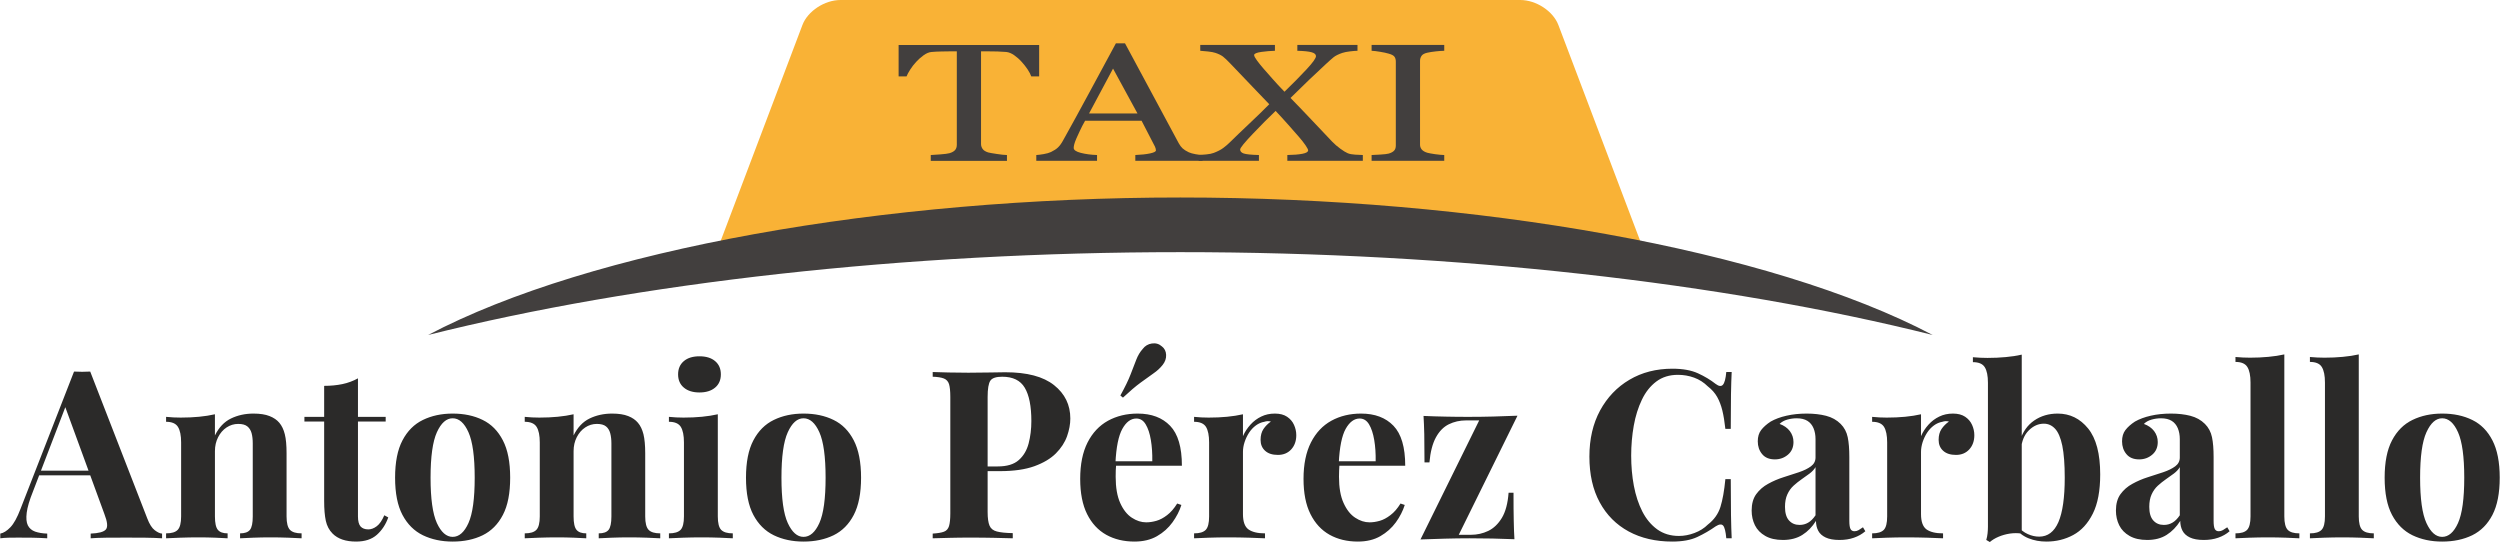 <?xml version="1.0" encoding="UTF-8"?>
<!DOCTYPE svg PUBLIC "-//W3C//DTD SVG 1.1//EN" "http://www.w3.org/Graphics/SVG/1.1/DTD/svg11.dtd">
<!-- Creator: CorelDRAW X8 -->
<svg xmlns="http://www.w3.org/2000/svg" xml:space="preserve" width="226px" height="49px" version="1.1" style="shape-rendering:geometricPrecision; text-rendering:geometricPrecision; image-rendering:optimizeQuality; fill-rule:evenodd; clip-rule:evenodd"
viewBox="0 0 54191 11752"
 xmlns:xlink="http://www.w3.org/1999/xlink">
 <defs>
  <style type="text/css">
   <![CDATA[
    .fil0 {fill:#2B2A29;fill-rule:nonzero}
    .fil1 {fill:#F9B236;fill-rule:nonzero}
    .fil2 {fill:#423F3E;fill-rule:nonzero}
   ]]>
  </style>
 </defs>
 <g id="Capa_x0020_1">
  <g id="_2237688811824">
   <g>
    <path class="fil0" d="M1950 8056l1238 3187c47,123 101,207 160,252 60,46 113,71 160,74l0 102c-101,-7 -221,-11 -358,-13 -138,-1 -276,-2 -415,-2 -157,0 -304,1 -443,2 -140,2 -250,6 -332,13l0 -102c174,-7 283,-36 329,-89 46,-53 35,-165 -33,-339l-866 -2367 92 -133 -774 2017c-75,186 -120,339 -135,458 -15,119 -7,210 25,275 33,64 85,109 158,135 73,25 161,40 262,43l0 102c-112,-7 -219,-11 -320,-13 -102,-1 -206,-2 -311,-2 -75,0 -145,1 -211,2 -67,2 -125,6 -176,13l0 -102c71,-13 144,-59 219,-137 75,-78 148,-211 219,-397l1161 -2979c54,3 113,5 176,5 62,0 121,-2 175,-5zm357 2148l0 102 -1518 0 51 -102 1467 0zm3182 -1237c143,0 259,18 349,54 90,35 161,84 212,145 54,64 94,147 119,249 26,102 38,240 38,413l0 1369c0,143 25,240 74,291 49,51 133,76 252,76l0 107c-64,-3 -161,-8 -290,-13 -129,-5 -256,-7 -382,-7 -129,0 -255,2 -379,7 -124,5 -218,10 -283,13l0 -107c102,0 173,-25 214,-76 41,-51 61,-148 61,-291l0 -1583c0,-85 -8,-159 -25,-222 -17,-62 -48,-112 -92,-147 -44,-36 -110,-54 -199,-54 -91,0 -175,26 -252,77 -76,50 -137,121 -183,211 -46,90 -69,191 -69,303l0 1415c0,143 21,240 64,291 42,51 113,76 211,76l0 107c-61,-3 -150,-8 -267,-13 -117,-5 -239,-7 -364,-7 -129,0 -262,2 -397,7 -136,5 -238,10 -306,13l0 -107c119,0 203,-25 252,-76 49,-51 74,-148 74,-291l0 -1604c0,-152 -23,-265 -69,-338 -46,-73 -131,-110 -257,-110l0 -107c109,11 214,16 316,16 142,0 276,-6 400,-18 123,-12 238,-30 343,-54l0 459c85,-173 201,-296 347,-367 146,-71 308,-107 488,-107zm2266 -764l0 835 601 0 0 102 -601 0 0 2057c0,102 19,174 56,217 38,42 94,64 168,64 62,0 123,-23 184,-69 61,-46 115,-125 163,-237l86 46c-54,153 -136,278 -247,377 -110,98 -260,147 -450,147 -112,0 -211,-14 -296,-43 -85,-29 -156,-72 -214,-130 -74,-74 -123,-167 -147,-277 -24,-111 -36,-254 -36,-431l0 -1721 -428 0 0 -102 428 0 0 -672c143,0 274,-13 395,-38 120,-25 233,-67 338,-125zm2053 764c247,0 465,46 651,138 187,91 333,239 438,443 106,203 158,473 158,809 0,336 -52,605 -158,807 -105,202 -251,349 -438,441 -186,91 -404,137 -651,137 -241,0 -456,-46 -645,-137 -188,-92 -336,-239 -443,-441 -107,-202 -160,-471 -160,-807 0,-336 53,-606 160,-809 107,-204 255,-352 443,-443 189,-92 404,-138 645,-138zm0 102c-136,0 -250,101 -342,303 -91,202 -137,530 -137,985 0,455 46,783 137,983 92,200 206,300 342,300 139,0 253,-100 343,-300 90,-200 135,-528 135,-983 0,-455 -45,-783 -135,-985 -90,-202 -204,-303 -343,-303zm3457 -102c143,0 259,18 349,54 90,35 160,84 211,145 55,64 94,147 120,249 25,102 38,240 38,413l0 1369c0,143 25,240 74,291 49,51 133,76 252,76l0 107c-65,-3 -161,-8 -290,-13 -129,-5 -257,-7 -382,-7 -129,0 -256,2 -380,7 -123,5 -218,10 -282,13l0 -107c102,0 173,-25 214,-76 40,-51 61,-148 61,-291l0 -1583c0,-85 -9,-159 -26,-222 -17,-62 -47,-112 -91,-147 -44,-36 -111,-54 -199,-54 -91,0 -176,26 -252,77 -76,50 -137,121 -183,211 -46,90 -69,191 -69,303l0 1415c0,143 21,240 64,291 42,51 113,76 211,76l0 107c-61,-3 -150,-8 -267,-13 -117,-5 -239,-7 -364,-7 -129,0 -262,2 -398,7 -135,5 -237,10 -305,13l0 -107c119,0 203,-25 252,-76 49,-51 74,-148 74,-291l0 -1604c0,-152 -23,-265 -69,-338 -46,-73 -132,-110 -257,-110l0 -107c108,11 214,16 316,16 142,0 275,-6 399,-18 124,-12 239,-30 344,-54l0 459c85,-173 200,-296 346,-367 146,-71 309,-107 489,-107zm1894 -1242c143,0 256,34 339,104 83,70 125,165 125,288 0,122 -42,218 -125,287 -83,70 -196,105 -339,105 -142,0 -255,-35 -338,-105 -83,-69 -125,-165 -125,-287 0,-123 42,-218 125,-288 83,-70 196,-104 338,-104zm398 1257l0 2215c0,143 24,240 73,291 50,51 134,76 252,76l0 107c-61,-3 -156,-8 -285,-13 -129,-5 -259,-7 -392,-7 -132,0 -266,2 -402,7 -136,5 -238,10 -306,13l0 -107c119,0 203,-25 253,-76 49,-51 73,-148 73,-291l0 -1604c0,-152 -23,-265 -68,-338 -46,-73 -132,-110 -258,-110l0 -107c109,11 214,16 316,16 143,0 276,-6 400,-18 124,-12 238,-30 344,-54zm1858 -15c248,0 465,46 652,138 187,91 333,239 438,443 105,203 158,473 158,809 0,336 -53,605 -158,807 -105,202 -251,349 -438,441 -187,91 -404,137 -652,137 -241,0 -456,-46 -644,-137 -188,-92 -336,-239 -443,-441 -107,-202 -160,-471 -160,-807 0,-336 53,-606 160,-809 107,-204 255,-352 443,-443 188,-92 403,-138 644,-138zm0 102c-136,0 -249,101 -341,303 -92,202 -137,530 -137,985 0,455 45,783 137,983 92,200 205,300 341,300 139,0 254,-100 344,-300 90,-200 135,-528 135,-983 0,-455 -45,-783 -135,-985 -90,-202 -205,-303 -344,-303zm2801 -1003c85,3 199,7 344,10 144,3 287,5 430,5 163,0 321,-2 473,-5 153,-3 262,-5 326,-5 472,0 825,93 1059,280 235,187 352,428 352,723 0,122 -24,250 -71,384 -48,135 -129,258 -242,372 -114,114 -269,206 -466,278 -197,71 -445,107 -744,107l-519 0 0 -102 468 0c201,0 353,-46 456,-138 104,-91 175,-212 214,-361 39,-150 59,-311 59,-484 0,-322 -48,-564 -143,-723 -95,-160 -258,-239 -489,-239 -132,0 -218,28 -257,86 -39,58 -59,175 -59,352l0 2495c0,132 14,231 41,295 27,65 80,107 158,127 78,21 193,33 346,36l0 112c-105,-3 -241,-7 -407,-10 -166,-4 -341,-5 -525,-5 -146,0 -288,1 -427,5 -140,3 -265,7 -377,10l0 -102c108,-7 190,-20 244,-41 55,-20 91,-61 110,-122 18,-61 28,-153 28,-275l0 -2525c0,-126 -10,-219 -28,-278 -19,-59 -56,-100 -112,-122 -56,-22 -137,-35 -242,-38l0 -102zm4445 901c299,0 533,88 703,265 170,176 255,465 255,866l-1676 0 -10 -97 1044 0c3,-167 -7,-320 -31,-461 -23,-141 -61,-254 -112,-339 -50,-85 -118,-127 -203,-127 -119,0 -220,75 -303,224 -83,149 -134,397 -150,744l15 30c-4,41 -6,83 -8,127 -2,45 -2,90 -2,138 0,234 33,424 99,570 66,146 150,252 252,318 102,67 205,100 311,100 71,0 145,-11 221,-33 77,-22 154,-63 232,-123 78,-59 151,-143 219,-252l91 31c-40,129 -105,255 -193,377 -88,122 -200,222 -336,300 -136,78 -299,117 -489,117 -231,0 -435,-49 -611,-147 -177,-99 -315,-248 -415,-448 -100,-201 -150,-455 -150,-764 0,-316 53,-579 160,-790 107,-210 255,-367 443,-471 189,-103 403,-155 644,-155zm525 -1456c57,44 88,105 91,183 4,78 -22,151 -76,219 -54,68 -120,129 -199,183 -78,55 -170,121 -277,199 -107,78 -235,187 -384,326l-56 -46c101,-183 176,-337 223,-461 48,-124 89,-230 123,-318 34,-88 80,-165 137,-229 51,-68 118,-108 201,-120 84,-12 156,9 217,64zm2449 1456c109,0 197,23 265,69 68,46 118,104 150,176 32,71 49,145 49,224 0,125 -37,228 -110,308 -73,79 -169,119 -288,119 -119,0 -211,-29 -277,-89 -66,-59 -99,-138 -99,-237 0,-95 21,-174 63,-236 43,-63 96,-117 161,-161 -48,-13 -96,-12 -143,5 -65,11 -126,37 -183,79 -58,43 -107,95 -148,158 -41,63 -73,131 -97,204 -24,73 -35,143 -35,211l0 1350c0,162 39,273 119,331 80,57 200,86 359,86l0 107c-78,-3 -192,-8 -341,-13 -149,-5 -305,-7 -468,-7 -136,0 -274,2 -413,7 -139,5 -244,10 -316,13l0 -107c119,0 203,-25 253,-76 49,-51 73,-148 73,-291l0 -1604c0,-152 -23,-265 -68,-338 -46,-73 -132,-110 -258,-110l0 -107c109,11 214,16 316,16 143,0 276,-6 400,-18 124,-12 238,-30 344,-54l0 474c40,-92 95,-175 163,-250 67,-74 146,-133 234,-175 88,-43 186,-64 295,-64zm1869 0c299,0 533,88 703,265 169,176 254,465 254,866l-1675 0 -10 -97 1044 0c3,-167 -7,-320 -31,-461 -24,-141 -61,-254 -112,-339 -51,-85 -119,-127 -204,-127 -118,0 -219,75 -303,224 -83,149 -133,397 -150,744l15 30c-3,41 -5,83 -7,127 -2,45 -3,90 -3,138 0,234 33,424 100,570 66,146 150,252 252,318 101,67 205,100 310,100 72,0 145,-11 222,-33 76,-22 153,-63 231,-123 79,-59 152,-143 219,-252l92 31c-41,129 -105,255 -193,377 -89,122 -201,222 -337,300 -135,78 -298,117 -488,117 -231,0 -435,-49 -611,-147 -177,-99 -315,-248 -415,-448 -101,-201 -151,-455 -151,-764 0,-316 54,-579 161,-790 107,-210 254,-367 443,-471 188,-103 403,-155 644,-155zm3391 46l-1273 2582 265 0c132,0 257,-28 374,-84 117,-56 216,-151 296,-283 79,-132 128,-314 145,-545l107 0c0,248 1,451 5,609 3,158 8,291 15,399 -153,-6 -312,-11 -479,-15 -166,-3 -332,-5 -499,-5 -173,0 -351,3 -534,8 -184,5 -358,11 -525,17l1273 -2581 -285 0c-136,0 -260,28 -374,84 -114,56 -207,151 -280,285 -73,134 -120,315 -140,542l-107 0c0,-251 -2,-455 -5,-611 -4,-156 -9,-288 -16,-397 157,7 318,12 484,15 167,4 331,5 494,5 177,0 356,-2 537,-7 182,-5 356,-11 522,-18zm3361 -1019c224,0 408,34 553,100 144,66 272,143 384,231 68,51 120,57 155,18 36,-39 61,-131 74,-277l117 0c-6,132 -12,293 -15,481 -3,188 -5,439 -5,751l-117 0c-17,-156 -39,-289 -66,-400 -27,-110 -65,-208 -112,-292 -48,-85 -116,-162 -204,-230 -85,-84 -183,-147 -295,-188 -112,-41 -229,-61 -352,-61 -183,0 -339,48 -468,145 -129,97 -234,228 -313,395 -80,166 -139,354 -176,562 -37,209 -56,426 -56,650 0,227 19,445 58,654 40,209 101,395 184,558 83,162 191,291 323,387 133,95 289,142 469,142 112,0 225,-21 338,-64 114,-42 212,-104 293,-185 132,-102 222,-229 270,-380 47,-151 83,-352 107,-603l117 0c0,322 2,583 5,781 3,199 9,366 15,502l-117 0c-13,-146 -36,-238 -68,-275 -33,-37 -86,-32 -161,15 -126,89 -259,166 -400,232 -141,66 -321,99 -542,99 -360,0 -675,-73 -945,-219 -269,-146 -479,-356 -628,-631 -150,-275 -224,-606 -224,-993 0,-380 77,-713 231,-998 155,-285 367,-508 637,-667 270,-160 581,-240 934,-240zm2393 3713c-152,0 -280,-29 -381,-87 -102,-58 -177,-135 -225,-232 -47,-96 -71,-202 -71,-318 0,-146 33,-265 99,-356 67,-92 152,-167 258,-224 105,-58 216,-106 333,-143 117,-37 229,-74 336,-109 107,-36 194,-79 260,-128 66,-49 99,-113 99,-191l0 -397c0,-88 -14,-167 -43,-237 -29,-69 -73,-123 -132,-160 -60,-37 -137,-56 -232,-56 -68,0 -136,9 -204,28 -68,19 -124,50 -168,94 95,34 169,86 222,155 52,70 79,149 79,237 0,116 -40,207 -120,275 -80,68 -174,102 -283,102 -122,0 -214,-38 -277,-115 -63,-76 -94,-168 -94,-277 0,-98 24,-180 73,-244 50,-65 118,-126 207,-184 95,-54 209,-97 343,-127 134,-31 280,-46 436,-46 156,0 297,16 422,48 126,33 231,91 316,176 78,78 129,174 153,288 24,114 35,257 35,430l0 1385c0,85 9,144 26,176 17,32 46,48 87,48 30,0 60,-8 89,-25 29,-17 60,-38 94,-61l51 86c-71,61 -154,108 -247,140 -94,33 -198,49 -313,49 -126,0 -226,-18 -301,-54 -74,-35 -128,-84 -160,-145 -32,-61 -49,-132 -49,-214 -81,129 -179,230 -295,303 -115,73 -256,110 -423,110zm362 -326c68,0 130,-16 186,-49 56,-32 109,-85 160,-160l0 -1044c-30,51 -73,97 -127,138 -54,40 -112,82 -173,124 -61,43 -120,89 -176,140 -56,51 -101,114 -135,189 -34,74 -51,164 -51,270 0,132 29,231 87,295 58,65 134,97 229,97zm3325 -2414c109,0 197,23 265,69 68,46 118,104 150,176 32,71 49,145 49,224 0,125 -37,228 -110,308 -73,79 -169,119 -288,119 -118,0 -211,-29 -277,-89 -66,-59 -99,-138 -99,-237 0,-95 21,-174 63,-236 43,-63 96,-117 161,-161 -48,-13 -95,-12 -143,5 -64,11 -126,37 -183,79 -58,43 -107,95 -148,158 -41,63 -73,131 -97,204 -23,73 -35,143 -35,211l0 1350c0,162 40,273 119,331 80,57 200,86 359,86l0 107c-78,-3 -191,-8 -341,-13 -149,-5 -305,-7 -468,-7 -136,0 -274,2 -413,7 -139,5 -244,10 -316,13l0 -107c119,0 203,-25 253,-76 49,-51 73,-148 73,-291l0 -1604c0,-152 -23,-265 -68,-338 -46,-73 -132,-110 -258,-110l0 -107c109,11 214,16 316,16 143,0 276,-6 400,-18 124,-12 238,-30 344,-54l0 474c40,-92 95,-175 163,-250 67,-74 146,-133 234,-175 88,-43 187,-64 295,-64zm2271 0c265,0 485,108 660,323 175,216 262,548 262,996 0,353 -53,637 -160,850 -107,214 -249,369 -426,464 -176,95 -370,142 -580,142 -139,0 -268,-23 -387,-71 -119,-47 -221,-126 -306,-234l72 -26c61,75 133,131 216,168 83,38 166,56 247,56 187,0 326,-105 418,-315 91,-211 137,-532 137,-963 0,-292 -18,-523 -53,-695 -36,-171 -88,-293 -156,-366 -68,-73 -149,-110 -244,-110 -119,0 -228,48 -326,145 -98,97 -154,232 -168,405l-26 -178c62,-194 165,-341 311,-441 146,-100 316,-150 509,-150zm-779 -1278l0 3880c-85,-13 -171,-13 -260,0 -88,14 -169,37 -244,69 -75,32 -137,70 -188,114l-77 -45c14,-48 23,-95 28,-143 5,-47 8,-95 8,-142l0 -3122c0,-153 -23,-266 -69,-339 -46,-73 -131,-109 -257,-109l0 -107c109,10 214,15 316,15 139,0 271,-6 397,-18 126,-11 241,-29 346,-53zm2719 4018c-152,0 -280,-29 -381,-87 -102,-58 -177,-135 -225,-232 -47,-96 -71,-202 -71,-318 0,-146 33,-265 99,-356 67,-92 152,-167 258,-224 105,-58 216,-106 333,-143 117,-37 229,-74 336,-109 107,-36 194,-79 260,-128 66,-49 99,-113 99,-191l0 -397c0,-88 -14,-167 -43,-237 -29,-69 -73,-123 -132,-160 -60,-37 -137,-56 -232,-56 -68,0 -136,9 -204,28 -68,19 -124,50 -168,94 95,34 169,86 222,155 52,70 79,149 79,237 0,116 -40,207 -120,275 -80,68 -174,102 -283,102 -122,0 -214,-38 -277,-115 -63,-76 -94,-168 -94,-277 0,-98 24,-180 73,-244 50,-65 118,-126 207,-184 95,-54 209,-97 343,-127 134,-31 280,-46 436,-46 156,0 297,16 422,48 126,33 231,91 316,176 78,78 129,174 153,288 24,114 35,257 35,430l0 1385c0,85 9,144 26,176 17,32 46,48 87,48 30,0 60,-8 89,-25 29,-17 60,-38 94,-61l51 86c-71,61 -154,108 -247,140 -94,33 -198,49 -313,49 -126,0 -226,-18 -301,-54 -74,-35 -128,-84 -160,-145 -32,-61 -49,-132 -49,-214 -81,129 -180,230 -295,303 -115,73 -256,110 -423,110zm362 -326c68,0 130,-16 186,-49 56,-32 109,-85 160,-160l0 -1044c-30,51 -73,97 -127,138 -54,40 -112,82 -173,124 -61,43 -120,89 -176,140 -56,51 -101,114 -135,189 -34,74 -51,164 -51,270 0,132 29,231 87,295 58,65 134,97 229,97z"/>
    <path class="fil0" d="M49521 7684l0 3513c0,143 25,240 74,291 49,51 133,76 252,76l0 107c-64,-3 -161,-8 -290,-13 -129,-5 -260,-7 -392,-7 -133,0 -266,2 -400,7 -134,5 -235,10 -303,13l0 -107c119,0 203,-25 252,-76 49,-51 74,-148 74,-291l0 -2902c0,-153 -23,-266 -69,-339 -46,-73 -131,-109 -257,-109l0 -107c109,10 214,15 316,15 139,0 271,-6 397,-18 126,-12 241,-29 346,-53zm1614 0l0 3513c0,143 25,240 74,291 50,51 134,76 252,76l0 107c-64,-3 -161,-8 -290,-13 -129,-5 -260,-7 -392,-7 -132,0 -266,2 -400,7 -134,5 -235,10 -303,13l0 -107c119,0 203,-25 252,-76 50,-51 74,-148 74,-291l0 -2902c0,-153 -23,-266 -69,-339 -45,-73 -131,-109 -257,-109l0 -107c109,10 214,15 316,15 139,0 272,-6 397,-18 126,-12 241,-29 346,-53zm1808 1283c248,0 465,46 652,138 187,91 333,239 438,443 105,203 158,473 158,809 0,336 -53,605 -158,807 -105,202 -251,349 -438,441 -187,91 -404,137 -652,137 -241,0 -455,-46 -644,-137 -188,-92 -336,-239 -443,-441 -107,-202 -160,-471 -160,-807 0,-336 53,-606 160,-809 107,-204 255,-352 443,-443 189,-92 403,-138 644,-138zm0 102c-136,0 -249,101 -341,303 -92,202 -137,530 -137,985 0,455 45,783 137,983 92,200 205,300 341,300 139,0 254,-100 344,-300 90,-200 135,-528 135,-983 0,-455 -45,-783 -135,-985 -90,-202 -205,-303 -344,-303z"/>
   </g>
   <g>
    <path class="fil1" d="M33781 541c-115,-302 -483,-541 -826,-541l-14737 0c-343,0 -711,239 -826,541l-1809 4777c-177,465 36,-128 479,-128l19049 0c444,0 656,593 480,128l-1810 -4777z"/>
    <path class="fil2" d="M41897 7263c-3527,-1858 -9901,-2981 -16311,-2981 -6409,0 -12783,1123 -16310,2981 4538,-1137 10337,-1796 16310,-1796 5974,0 11773,659 16311,1796z"/>
    <path class="fil2" d="M22524 1657l-171 0c-14,-43 -41,-94 -79,-152 -39,-58 -83,-114 -130,-165 -49,-55 -103,-102 -161,-143 -59,-41 -115,-64 -169,-70 -51,-4 -116,-8 -193,-11 -77,-2 -149,-3 -214,-3l-143 0 0 2009c0,39 12,75 35,108 22,32 63,57 120,75 30,8 92,19 186,33 95,15 168,22 221,23l0 126 -1652 0 0 -126c46,-2 117,-7 211,-14 95,-7 160,-16 196,-26 54,-16 94,-38 120,-67 25,-29 38,-67 38,-116l0 -2025 -143 0c-51,0 -115,1 -190,3 -76,1 -148,5 -217,11 -54,5 -110,28 -169,70 -58,42 -112,89 -161,143 -50,53 -93,109 -131,169 -38,59 -64,109 -79,148l-172 0 0 -682 3047 0 0 682z"/>
    <path class="fil2" d="M26066 3487l-1457 0 0 -126c129,-5 235,-17 320,-35 84,-18 127,-40 127,-66 0,-10 -2,-23 -6,-39 -3,-15 -8,-29 -14,-40l-291 -563 -1225 0c-46,82 -84,154 -112,216 -29,61 -55,118 -78,170 -22,50 -36,92 -45,124 -8,32 -12,58 -12,78 0,47 52,83 156,109 103,26 220,42 350,46l0 126 -1317 0 0 -126c43,-2 96,-9 160,-20 64,-11 117,-26 158,-45 66,-32 117,-65 153,-100 36,-35 72,-83 106,-145 176,-315 370,-669 582,-1062 212,-393 401,-743 567,-1050l197 0 1166 2168c25,45 53,83 84,111 31,28 75,56 131,83 37,17 87,31 148,42 60,11 111,17 152,18l0 126zm-1410 -1027l-530 -973 -520 973 1050 0z"/>
    <path class="fil2" d="M29542 3487l-1637 0 0 -126c135,-2 244,-11 327,-27 83,-16 124,-41 124,-74 0,-17 -19,-54 -56,-109 -38,-56 -87,-118 -146,-186 -66,-76 -144,-164 -234,-266 -91,-103 -180,-200 -269,-294 -145,137 -309,302 -493,495 -184,193 -276,307 -276,341 0,39 25,68 75,86 50,18 161,30 332,34l0 126 -1307 0 0 -126c43,-2 98,-6 164,-13 67,-6 121,-17 164,-33 86,-33 154,-68 206,-107 52,-38 104,-83 156,-135 106,-104 240,-234 405,-389 164,-155 310,-296 436,-424 -95,-100 -217,-227 -365,-381 -148,-154 -305,-319 -473,-495 -71,-75 -126,-127 -166,-158 -41,-30 -95,-57 -162,-79 -39,-13 -94,-24 -164,-31 -70,-8 -125,-13 -166,-15l0 -126 1619 0 0 126c-95,2 -194,11 -296,25 -103,15 -155,38 -155,68 0,23 21,62 62,118 41,56 90,116 145,180 58,66 122,139 193,219 70,81 157,173 258,278 186,-180 346,-343 481,-488 135,-145 202,-240 202,-284 0,-37 -30,-65 -92,-83 -62,-18 -166,-29 -312,-33l0 -126 1304 0 0 126c-41,1 -95,5 -161,13 -67,8 -122,18 -167,33 -85,29 -149,61 -191,95 -42,34 -98,84 -168,149 -132,122 -253,236 -364,342 -111,107 -245,237 -401,391 132,134 278,287 440,458 162,172 317,335 465,491 51,53 109,103 175,151 66,48 119,81 160,98 40,17 93,27 159,31 67,4 123,7 169,8l0 126z"/>
    <path class="fil2" d="M31307 3487l-1575 0 0 -126c44,-2 109,-5 192,-10 84,-5 143,-12 178,-21 54,-16 94,-37 118,-64 25,-26 37,-63 37,-110l0 -1820c0,-41 -9,-76 -27,-103 -18,-28 -61,-52 -128,-70 -50,-15 -112,-28 -186,-40 -75,-13 -136,-20 -184,-22l0 -126 1575 0 0 126c-51,1 -111,5 -182,13 -71,8 -133,17 -185,29 -63,14 -105,37 -126,69 -21,32 -32,67 -32,106l0 1819c0,38 12,73 36,103 24,30 64,54 122,72 35,9 91,20 169,31 78,11 144,17 198,18l0 126z"/>
   </g>
  </g>
 </g>
</svg>
